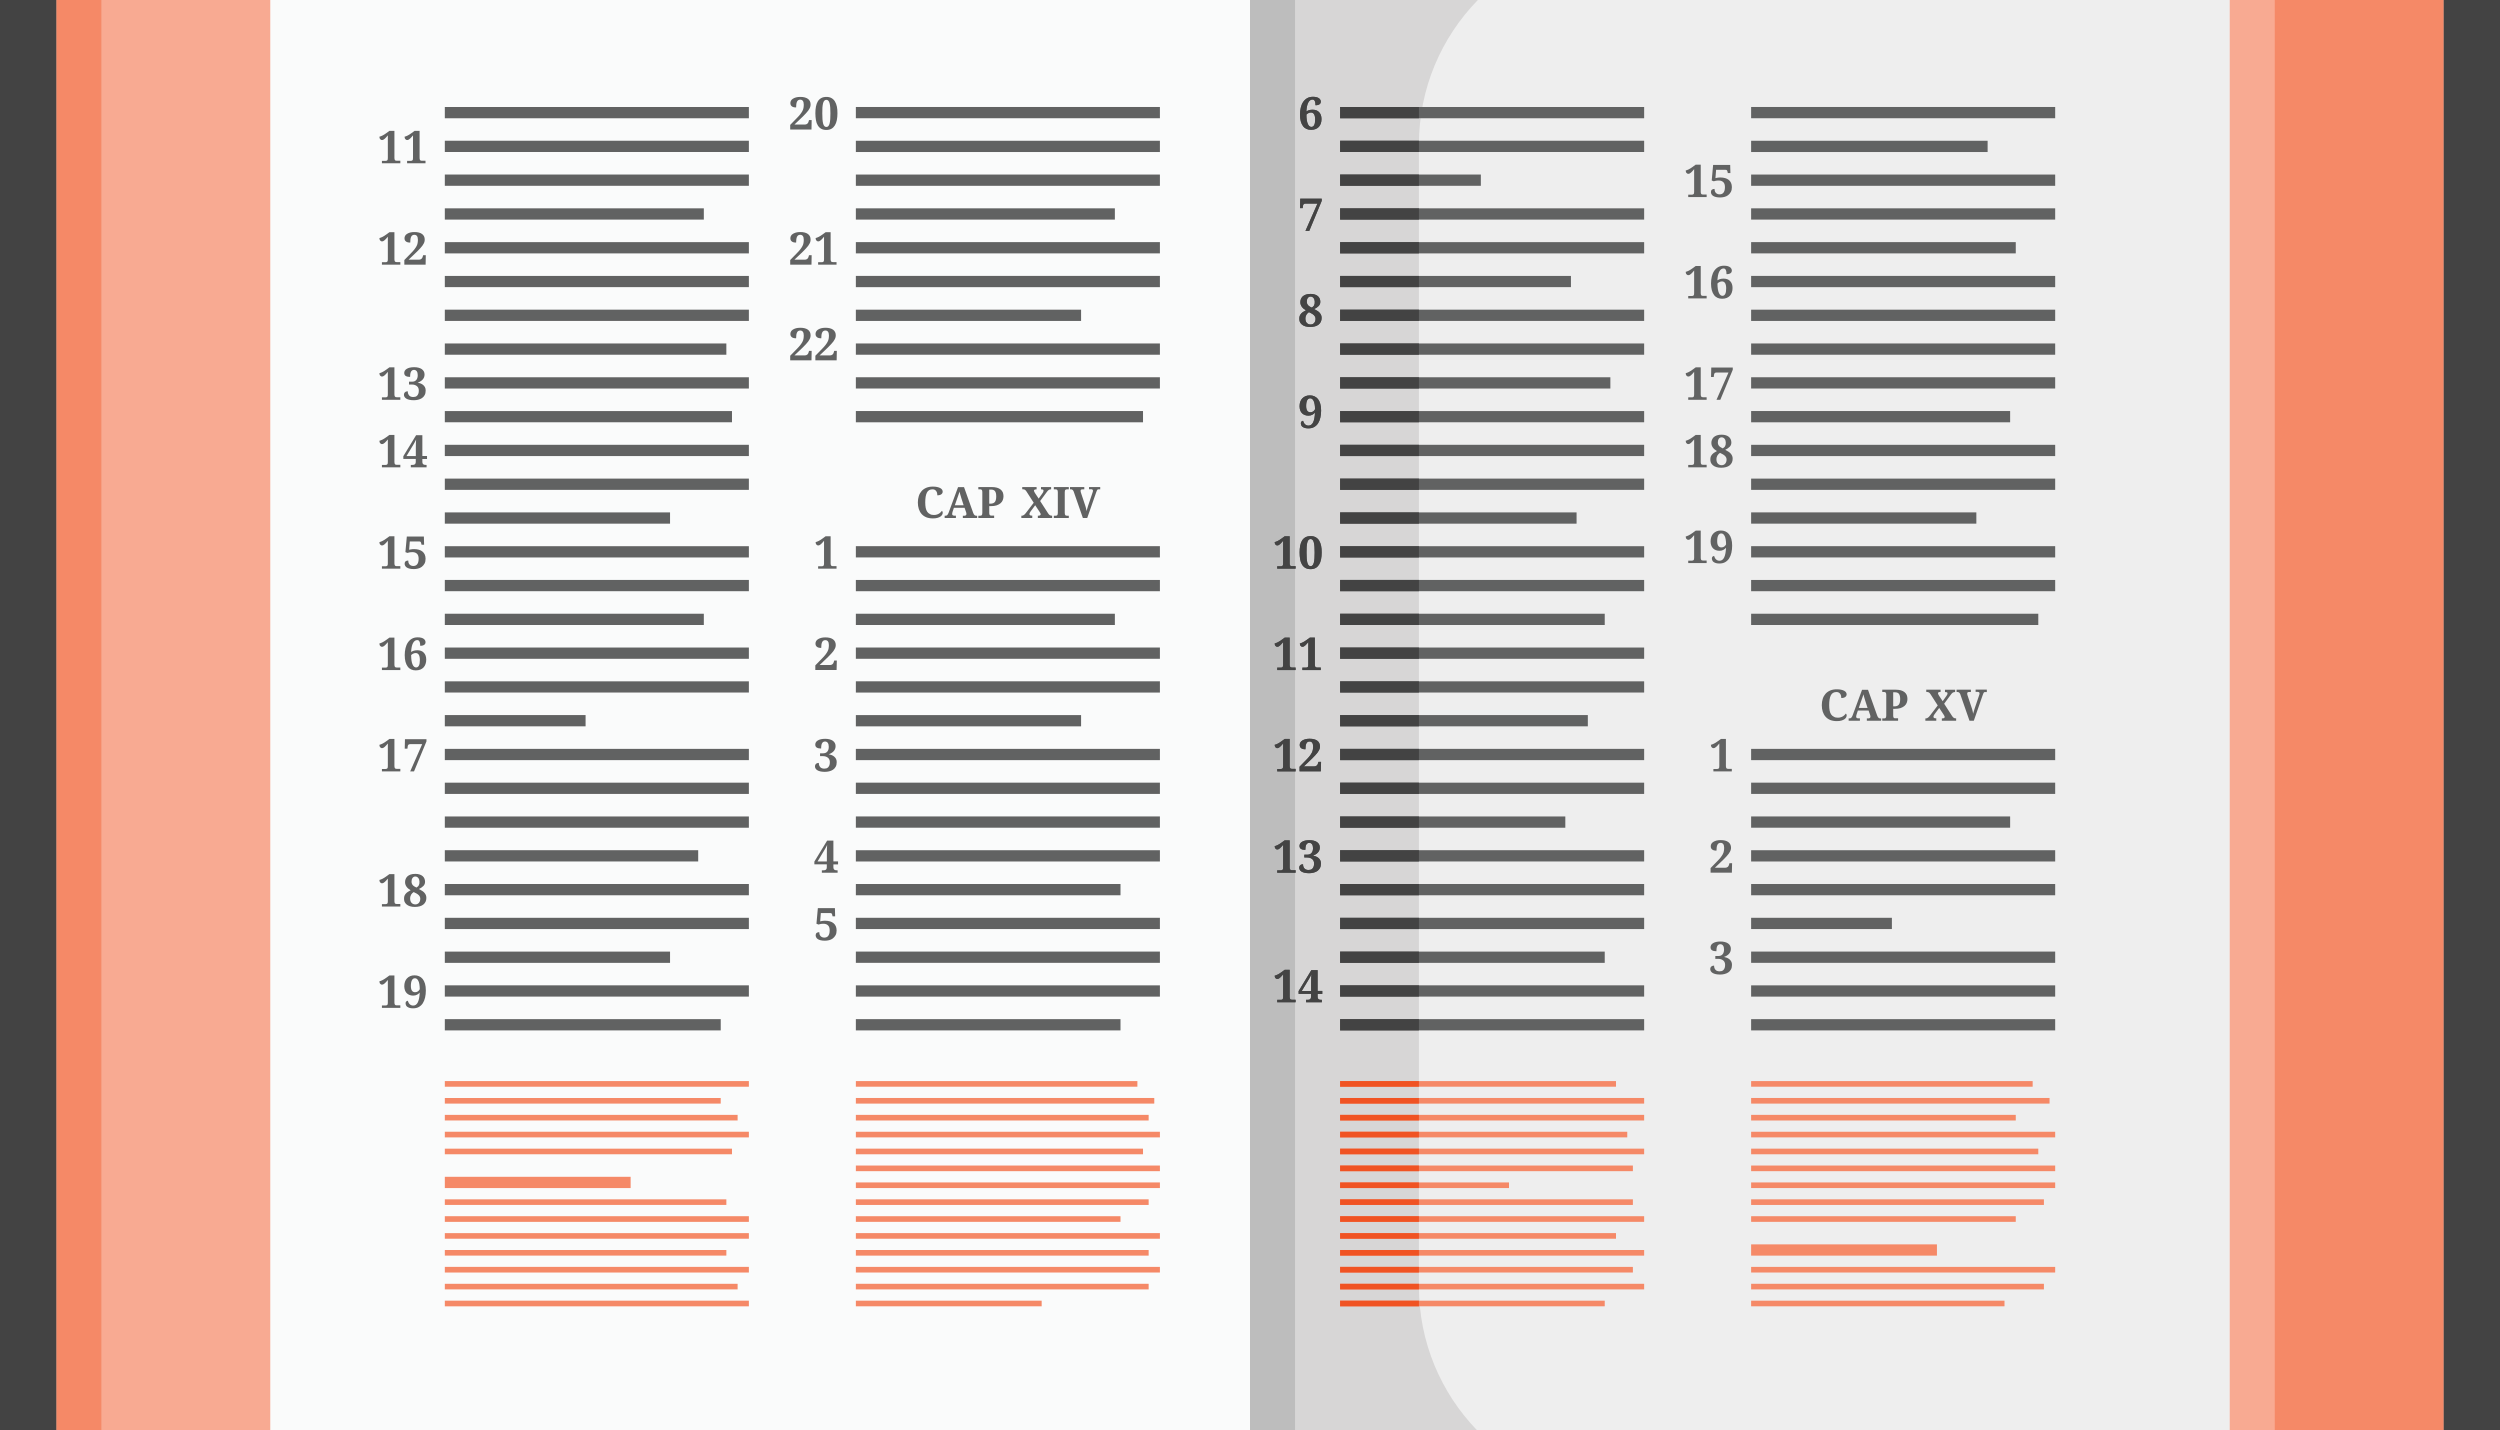 <svg xmlns="http://www.w3.org/2000/svg" width="444" height="254" xmlns:xlink="http://www.w3.org/1999/xlink"><rect width="100%" height="100%" fill="#333333" stroke="none"/><path fill="#FAFBFB" d="M0 0h222v254H0z"/><path fill="#F8AA92" d="M10 0h38v254H10z"/><path fill="#F58967" d="M10 0h8v254h-8z"/><path fill="#EEE" d="M222 0h222v254H222z"/><path fill="#F8AA92" d="M396 0h38v254h-38z"/><path fill="#F58967" d="M404 0h30v254h-30z"/><path fill="#434343" d="M0 0h10v254H0zM434 0h10v254h-10z"/><path fill="#D7D6D6" d="M252 228.48V25.69c0-10 4-19.06 10.47-25.69H222v254h40.31c-6.38-6.61-10.31-15.61-10.31-25.52z"/><path fill="#BDBDBD" d="M222 0h8v254h-8z"/><path fill="#616262" d="M79 19h54v2H79zM79 25h54v2H79zM79 31h54v2H79zM79 37h46v2H79zM79 43h54v2H79zM79 49h54v2H79zM79 55h54v2H79zM79 61h50v2H79zM79 67h54v2H79zM79 73h51v2H79zM79 79h54v2H79zM79 85h54v2H79zM79 91h40v2H79zM79 97h54v2H79zM79 103h54v2H79zM79 109h46v2H79zM79 115h54v2H79zM79 121h54v2H79zM79 127h25v2H79zM79 133h54v2H79zM79 139h54v2H79zM79 145h54v2H79zM79 151h45v2H79zM79 157h54v2H79zM79 163h54v2H79zM79 169h40v2H79zM79 175h54v2H79z"/><g fill="#F58967"><path d="M79 192h54v1H79zM79 195h49v1H79zM79 198h52v1H79zM79 201h54v1H79zM79 204h51v1H79zM79 209h33v2H79zM79 213h50v1H79zM79 216h54v1H79zM79 219h54v1H79zM79 222h50v1H79zM79 225h54v1H79zM79 228h52v1H79zM79 231h54v1H79z"/></g><g fill="#F58967"><path d="M152 192h50v1h-50zM152 195h53v1h-53zM152 198h52v1h-52zM152 201h54v1h-54zM152 204h51v1h-51zM152 207h54v1h-54zM152 210h54v1h-54zM152 213h52v1h-52zM152 216h47v1h-47zM152 219h54v1h-54zM152 222h52v1h-52zM152 225h54v1h-54zM152 228h52v1h-52zM152 231h33v1h-33z"/></g><g fill="#F58967"><path d="M238 192h49v1h-49zM238 195h54v1h-54zM238 198h54v1h-54zM238 201h51v1h-51zM238 204h54v1h-54zM238 207h52v1h-52zM238 210h30v1h-30zM238 213h52v1h-52zM238 216h54v1h-54zM238 219h49v1h-49zM238 222h54v1h-54zM238 225h52v1h-52zM238 228h54v1h-54zM238 231h47v1h-47z"/></g><g fill="#F58967"><path d="M311 192h50v1h-50zM311 195h53v1h-53zM311 198h47v1h-47zM311 201h54v1h-54zM311 204h51v1h-51zM311 207h54v1h-54zM311 210h54v1h-54zM311 213h52v1h-52zM311 216h47v1h-47zM311 225h54v1h-54zM311 221h33v2h-33zM311 228h52v1h-52zM311 231h45v1h-45z"/></g><path fill="#616262" d="M79 181h49v2H79z"/><g fill="#616262"><path d="M67.83 29v-.43h.66c.07 0 .13-.01.18-.03s.09-.04.12-.08.06-.09.07-.16.02-.15.02-.25v-4.01c-.1.12-.2.24-.29.34s-.18.19-.26.26-.17.13-.24.17-.16.06-.24.06c-.07 0-.13-.01-.18-.04s-.1-.07-.15-.12-.08-.11-.1-.19-.04-.15-.04-.24c.08-.02.17-.05.25-.08s.18-.07.28-.12.21-.11.32-.18.24-.15.37-.25l.56-.41h.89v4.8c0 .08.01.16.02.22s.03.12.06.16.07.08.12.1.12.03.21.03h.64V29h-3.27zM72.3 29v-.43h.66c.07 0 .13-.01.18-.03s.09-.04.12-.08.06-.09.07-.16.02-.15.02-.25v-4.01c-.1.12-.2.24-.29.34s-.18.19-.26.26-.17.13-.24.17-.16.06-.24.06c-.07 0-.13-.01-.18-.04s-.1-.07-.15-.12-.08-.11-.1-.19-.04-.15-.04-.24c.08-.02.17-.05.25-.08s.18-.07.28-.12.21-.11.32-.18.24-.15.37-.25l.56-.41h.89v4.8c0 .08.01.16.02.22s.03.12.06.16.07.08.12.1.12.03.21.03h.64V29H72.3z"/></g><g fill="#616262"><path d="M67.83 47v-.43h.66c.07 0 .13-.01.18-.03s.09-.04.12-.08.06-.09.07-.16.02-.15.02-.25v-4.01c-.1.12-.2.24-.29.34s-.18.19-.26.26-.17.13-.24.17-.16.06-.24.06c-.07 0-.13-.01-.18-.04s-.1-.07-.15-.12-.08-.11-.1-.19-.04-.15-.04-.24c.08-.02.17-.05.25-.08s.18-.07.28-.12.21-.11.32-.18.24-.15.37-.25l.56-.41h.89v4.8c0 .08.01.16.02.22s.03.12.06.16.07.08.12.1.12.03.21.03h.64V47h-3.27zM75.43 42.54c0 .12-.01.25-.04.36s-.07.24-.14.36-.15.26-.25.4-.23.29-.39.46-.33.35-.54.56-.44.43-.71.68l-.8.76h1.86c.16 0 .3-.05.42-.14s.2-.23.24-.41l.07-.25h.47L75.59 47h-3.78v-.82l1.18-1.21c.25-.25.45-.48.61-.68s.28-.4.38-.58.16-.37.19-.55.05-.37.05-.58c0-.3-.06-.53-.17-.67s-.26-.21-.46-.21c-.27 0-.46.12-.57.35s-.16.58-.16 1.03c-.15 0-.29-.01-.42-.04s-.23-.07-.32-.14-.16-.14-.21-.24-.07-.22-.07-.37.04-.28.11-.41.18-.25.33-.34.33-.18.55-.24.48-.09.77-.09c.3 0 .56.03.79.09s.42.15.57.26.27.25.35.42.12.35.12.56z"/></g><g fill="#616262"><path d="M67.83 71v-.43h.66c.07 0 .13-.01.18-.03s.09-.04.12-.08.06-.09.07-.16.02-.15.02-.25v-4.01c-.1.12-.2.24-.29.34s-.18.19-.26.26-.17.13-.24.17-.16.06-.24.06c-.07 0-.13-.01-.18-.04s-.1-.07-.15-.12-.08-.11-.1-.19-.04-.15-.04-.24c.08-.02.17-.05.25-.08s.18-.07.28-.12.21-.11.32-.18.24-.15.37-.25l.56-.41h.89v4.8c0 .08.01.16.02.22s.03.12.06.16.07.08.12.1.12.03.21.03h.64V71h-3.27zM73.47 71.08c-.3 0-.56-.03-.78-.08s-.4-.12-.54-.21-.24-.19-.31-.31-.1-.24-.1-.36c0-.1.02-.19.05-.27s.09-.14.15-.2.13-.09.22-.12.17-.04.26-.04c0 .17.02.32.07.45s.12.23.2.32.19.15.31.19.25.06.4.06c.13 0 .25-.02.37-.05s.22-.1.31-.19.16-.21.22-.36.08-.34.08-.57c0-.15-.03-.29-.08-.42s-.13-.24-.24-.33-.24-.17-.39-.22-.33-.08-.53-.08h-.5v-.5h.53c.17 0 .32-.03.45-.08s.23-.14.32-.24.15-.23.19-.37.06-.3.06-.48c0-.29-.06-.52-.17-.68s-.28-.25-.5-.25c-.14 0-.26.04-.35.11s-.16.16-.21.28-.08.25-.1.4-.03.3-.03.46c-.33 0-.59-.06-.77-.17s-.27-.3-.27-.54c0-.14.04-.27.11-.4s.19-.23.33-.32.33-.17.55-.22.48-.08.77-.08c.28 0 .54.03.77.09s.42.14.58.25.28.25.37.41.13.35.13.55c0 .18-.03.34-.09.5s-.15.29-.26.41-.24.22-.39.31-.31.17-.48.22c.16.03.33.08.49.14s.32.15.46.26.25.25.34.41.13.36.13.59c0 .33-.06.6-.18.82s-.28.4-.48.53-.43.23-.69.29-.5.09-.78.09z"/></g><g fill="#616262"><path d="M67.83 83v-.43h.66c.07 0 .13-.01.18-.03s.09-.04.12-.08.06-.09.07-.16.02-.15.02-.25v-4.01c-.1.12-.2.24-.29.34s-.18.19-.26.26-.17.13-.24.17-.16.06-.24.06c-.07 0-.13-.01-.18-.04s-.1-.07-.15-.12-.08-.11-.1-.19-.04-.15-.04-.24c.08-.02.17-.05.25-.08s.18-.07.28-.12.21-.11.32-.18.24-.15.37-.25l.56-.41h.89v4.8c0 .08.01.16.02.22s.03.12.06.16.07.08.12.1.12.03.21.03h.64V83h-3.27zM75.01 81.51V82c0 .12.02.23.05.3s.08.13.14.17.13.07.21.08.17.02.25.02h.1V83h-2.8v-.43h.22c.09 0 .18-.01.26-.02s.15-.04.21-.08.11-.1.14-.17.05-.18.05-.3v-.49h-2.21v-.49l2.27-3.73h1.11v3.7h.83v.53h-.83zm-1.16-1.92c0-.23 0-.49.01-.76s.02-.53.04-.78c-.03.06-.07.15-.12.26s-.12.22-.18.34-.13.23-.19.33l-.14.23L72.19 81h1.66v-1.41z"/></g><g fill="#616262"><path d="M67.83 101v-.43h.66c.07 0 .13-.01.18-.03s.09-.04.12-.08.06-.09.07-.16.02-.15.02-.25v-4.01c-.1.12-.2.24-.29.34s-.18.19-.26.26-.17.13-.24.17-.16.06-.24.06c-.07 0-.13-.01-.18-.04s-.1-.07-.15-.12-.08-.11-.1-.19-.04-.15-.04-.24c.08-.02.17-.05.25-.08s.18-.07.28-.12.21-.11.32-.18.24-.15.37-.25l.56-.41h.89v4.8c0 .08.01.16.02.22s.03.12.06.16.07.08.12.1.12.03.21.03h.64v.45h-3.27zM73.37 100.52c.13 0 .26-.02.38-.06s.22-.11.31-.21.16-.23.21-.39.08-.37.08-.62c0-.4-.09-.7-.29-.89s-.46-.29-.8-.29c-.1 0-.19 0-.28.01s-.16.02-.23.03-.14.03-.2.05-.12.03-.18.05l-.37-.14.25-2.77h3.03l.04 1.45h-.46l-.06-.27c-.01-.05-.03-.09-.04-.13s-.04-.07-.06-.1-.06-.05-.1-.06-.09-.02-.16-.02h-1.66s0 .03-.01.07-.01.1-.01.17-.01.15-.02.24-.02.18-.02.27l-.06.73c.04-.02.1-.03.16-.04s.14-.03.22-.04l.25-.03s.17-.01.25-.01c.31 0 .59.04.84.11s.47.18.64.32.32.32.41.53.15.46.15.75c0 .35-.06.64-.19.87s-.29.42-.49.57-.42.25-.67.31-.49.09-.73.09c-.3 0-.55-.03-.76-.08s-.38-.12-.51-.21-.22-.19-.28-.31-.09-.24-.09-.36c0-.19.06-.33.17-.42s.27-.14.47-.14c0 .11.01.23.04.34s.08.22.15.31.16.17.27.22.24.1.41.1z"/></g><g fill="#616262"><path d="M67.83 119v-.43h.66c.07 0 .13-.01.18-.03s.09-.04.12-.08.06-.09.07-.16.02-.15.02-.25v-4.01c-.1.12-.2.24-.29.34s-.18.19-.26.26-.17.13-.24.17-.16.06-.24.06c-.07 0-.13-.01-.18-.04s-.1-.07-.15-.12-.08-.11-.1-.19-.04-.15-.04-.24c.08-.02.17-.05.25-.08s.18-.07.28-.12.21-.11.32-.18.24-.15.37-.25l.56-.41h.89v4.8c0 .08.01.16.02.22s.03.12.06.16.07.08.12.1.12.03.21.03h.64v.45h-3.27zM74.09 113.68c-.16 0-.3.05-.42.14s-.24.23-.33.41-.17.4-.22.66-.09.56-.11.9c.05-.04.12-.07.19-.11s.15-.07.24-.1.19-.05.3-.07.24-.03.37-.03c.24 0 .46.04.66.11s.36.18.5.33.25.32.32.52.11.44.11.7c0 .29-.04.55-.12.78s-.19.44-.35.61-.35.3-.58.39-.5.14-.8.14c-.3 0-.57-.05-.81-.16s-.45-.27-.62-.5-.31-.51-.4-.85-.14-.75-.14-1.21c0-.44.05-.85.14-1.23s.23-.72.42-1 .43-.51.71-.67.62-.25 1.01-.25c.26 0 .48.02.66.07s.33.12.44.2.19.18.24.28.08.22.08.33c0 .08-.02.16-.05.23s-.09.14-.16.2-.17.1-.29.14-.27.05-.45.05c0-.12-.01-.24-.02-.36s-.04-.23-.08-.33-.09-.18-.16-.24-.17-.08-.28-.08zm-.27 2.3c-.07 0-.15.01-.23.03s-.16.05-.23.09-.14.08-.2.12-.11.09-.14.14c0 .38.03.71.07.99s.11.5.19.68.17.31.28.39.22.12.34.12c.21 0 .37-.1.49-.31s.18-.54.18-1.01c0-.43-.07-.75-.2-.95s-.32-.29-.55-.29z"/></g><g fill="#616262"><path d="M67.83 137v-.43h.66c.07 0 .13-.01.18-.03s.09-.04.12-.08.06-.09.07-.16.02-.15.02-.25v-4.01c-.1.12-.2.24-.29.34s-.18.19-.26.26-.17.13-.24.17-.16.06-.24.06c-.07 0-.13-.01-.18-.04s-.1-.07-.15-.12-.08-.11-.1-.19-.04-.15-.04-.24c.08-.02.17-.05.25-.08s.18-.07.28-.12.21-.11.32-.18.24-.15.37-.25l.56-.41h.89v4.8c0 .08.01.16.02.22s.03.12.06.16.07.08.12.1.12.03.21.03h.64v.45h-3.27zM72.85 137l2.13-4.84h-2.11c-.15 0-.26.03-.33.1s-.12.17-.13.3l-.05.4h-.48l.04-1.68h3.82v.39L73.53 137h-.68z"/></g><g fill="#616262"><path d="M67.83 161v-.43h.66c.07 0 .13-.01.18-.03s.09-.04.12-.08.06-.09.07-.16.02-.15.02-.25v-4.01c-.1.12-.2.24-.29.34s-.18.19-.26.26-.17.13-.24.17-.16.06-.24.06c-.07 0-.13-.01-.18-.04s-.1-.07-.15-.12-.08-.11-.1-.19-.04-.15-.04-.24c.08-.02.17-.05.25-.08s.18-.07.28-.12.21-.11.32-.18.24-.15.37-.25l.56-.41h.89v4.8c0 .08.01.16.02.22s.03.12.06.16.07.08.12.1.12.03.21.03h.64v.45h-3.27zM71.76 159.54c0-.17.03-.33.08-.46s.14-.26.24-.38.23-.22.37-.31.3-.19.48-.28c-.32-.18-.56-.39-.73-.63s-.26-.51-.26-.82c0-.18.03-.37.1-.54s.17-.33.31-.47.34-.24.57-.33.53-.12.87-.12c.28 0 .53.04.74.11s.39.17.53.29.25.27.32.44.11.36.11.56c0 .16-.03.3-.08.42s-.12.23-.22.33-.21.19-.34.28-.28.17-.45.26c.24.12.44.24.61.35s.31.24.41.37.18.26.23.41.07.29.07.46c0 .25-.05.48-.14.67s-.23.36-.4.5-.39.24-.64.31-.54.11-.86.11c-.33 0-.62-.04-.87-.12s-.45-.19-.61-.33-.28-.3-.36-.49-.08-.38-.08-.59zm1.99 1.08c.14 0 .26-.02.37-.07s.21-.12.28-.21.14-.19.18-.32.06-.26.06-.4c0-.13-.02-.25-.07-.35s-.11-.2-.21-.3-.22-.18-.36-.27-.32-.18-.53-.27c-.09.06-.17.12-.25.2s-.15.16-.2.25-.1.2-.13.31-.05.24-.05.38c0 .16.02.3.06.43s.1.24.18.33.17.16.29.21.24.08.38.08zm.75-4.03c0-.11-.02-.23-.05-.34s-.08-.21-.14-.29-.14-.16-.23-.21-.2-.08-.32-.08c-.11 0-.21.02-.29.07s-.16.11-.21.19-.1.17-.13.28-.04.23-.04.36c0 .14.02.26.06.36s.09.2.17.28.16.16.27.22.23.13.37.2c.1-.06.18-.12.25-.18s.13-.14.17-.22.08-.18.1-.28.02-.22.02-.36z"/></g><g fill="#616262"><path d="M67.83 179v-.43h.66c.07 0 .13-.01.18-.03s.09-.04.12-.08.06-.09.07-.16.02-.15.02-.25v-4.01c-.1.12-.2.24-.29.34s-.18.19-.26.26-.17.13-.24.17-.16.06-.24.06c-.07 0-.13-.01-.18-.04s-.1-.07-.15-.12-.08-.11-.1-.19-.04-.15-.04-.24c.08-.02.17-.05.25-.08s.18-.07.28-.12.21-.11.32-.18.24-.15.37-.25l.56-.41h.89v4.8c0 .08.01.16.02.22s.03.12.06.16.07.08.12.1.12.03.21.03h.64v.45h-3.27zM73.34 179.08c-.24 0-.45-.03-.61-.08s-.3-.12-.41-.2-.18-.18-.22-.29-.07-.22-.07-.33c0-.12.03-.22.09-.29s.16-.13.3-.16c.04.12.09.23.14.34s.12.19.2.27.17.14.27.18.22.07.35.07c.36 0 .64-.19.83-.58s.3-.97.33-1.73c-.06.08-.13.15-.21.21s-.16.12-.26.17-.2.09-.32.12-.24.04-.38.04c-.23 0-.44-.04-.63-.11s-.36-.18-.5-.32-.25-.31-.32-.52-.12-.44-.12-.71c0-.29.04-.55.12-.79s.2-.44.36-.61.35-.3.58-.4.48-.14.77-.14c.29 0 .56.05.8.16s.46.27.63.48.32.5.42.84.15.74.15 1.21c0 .44-.04.85-.13 1.24s-.22.72-.4 1.01-.42.51-.71.68-.64.24-1.05.24zm.38-2.86c.19 0 .36-.05.5-.15s.25-.23.33-.39c0-.34-.03-.63-.07-.88s-.1-.45-.18-.6-.16-.27-.27-.35-.22-.11-.34-.11c-.23 0-.41.11-.53.34s-.19.56-.19 1.02c0 .37.06.65.19.84s.31.28.56.28z"/></g><path fill="#616262" d="M152 19h54v2h-54zM152 25h54v2h-54zM152 31h54v2h-54zM152 37h46v2h-46zM152 43h54v2h-54zM152 49h54v2h-54zM152 55h40v2h-40zM152 61h54v2h-54zM152 67h54v2h-54zM152 73h51v2h-51zM152 97h54v2h-54zM152 103h54v2h-54zM152 109h46v2h-46zM152 115h54v2h-54zM152 121h54v2h-54zM152 127h40v2h-40zM152 133h54v2h-54zM152 139h54v2h-54zM152 145h54v2h-54zM152 151h54v2h-54zM152 157h47v2h-47zM152 163h54v2h-54zM152 169h54v2h-54zM152 175h54v2h-54zM152 181h47v2h-47z"/><g fill="#616262"><path d="M143.96 18.54c0 .12-.01.25-.04.36s-.07.24-.14.36-.15.26-.25.4-.23.29-.39.46-.33.35-.54.56-.44.43-.71.68l-.8.76h1.86c.16 0 .3-.05.42-.14s.2-.23.24-.41l.07-.25h.47l-.03 1.68h-3.78v-.82l1.18-1.21c.25-.25.45-.48.61-.68s.28-.4.38-.58.16-.37.19-.55.05-.37.05-.58c0-.3-.06-.53-.17-.67s-.26-.21-.46-.21c-.27 0-.46.12-.57.35s-.16.58-.16 1.03c-.15 0-.29-.01-.42-.04s-.23-.07-.32-.14-.16-.14-.21-.24-.07-.22-.07-.37.04-.28.11-.41.18-.25.33-.34.33-.18.55-.24.48-.09.77-.09c.3 0 .56.03.79.09s.42.15.57.26.27.25.35.42.12.35.12.56zM148.73 20.14c0 .44-.04.84-.11 1.2s-.19.67-.35.93-.36.46-.61.6-.55.21-.89.21c-.36 0-.67-.07-.92-.21s-.45-.34-.61-.6-.27-.57-.33-.93-.1-.77-.1-1.21.03-.84.1-1.2.18-.67.33-.92.36-.45.61-.59.56-.21.93-.21c.35 0 .64.07.89.21s.45.33.61.59.27.56.35.92.1.76.1 1.21zm-2.69 0c0 .38.01.72.03 1.02s.06.55.11.76.13.37.22.47.21.16.36.16.27-.05.36-.16.17-.27.22-.47.09-.46.11-.76.03-.64.03-1.02-.01-.72-.03-1.02-.06-.55-.11-.76-.12-.36-.22-.47-.21-.16-.36-.16-.27.05-.37.16-.17.26-.22.47-.09.46-.11.76-.02.63-.02 1.02z"/></g><g fill="#616262"><path d="M143.96 42.54c0 .12-.01.25-.04.36s-.07.24-.14.36-.15.26-.25.4-.23.29-.39.46-.33.35-.54.56-.44.43-.71.68l-.8.76h1.86c.16 0 .3-.05.42-.14s.2-.23.24-.41l.07-.25h.47l-.03 1.68h-3.78v-.82l1.18-1.21c.25-.25.45-.48.61-.68s.28-.4.38-.58.16-.37.19-.55.05-.37.05-.58c0-.3-.06-.53-.17-.67s-.26-.21-.46-.21c-.27 0-.46.12-.57.35s-.16.58-.16 1.03c-.15 0-.29-.01-.42-.04s-.23-.07-.32-.14-.16-.14-.21-.24-.07-.22-.07-.37.04-.28.11-.41.18-.25.33-.34.33-.18.55-.24.48-.09.77-.09c.3 0 .56.03.79.09s.42.15.57.26.27.25.35.42.12.35.12.56zM145.3 47v-.43h.66c.07 0 .13-.01.18-.03s.09-.04.12-.08.06-.09.07-.16.02-.15.02-.25v-4.01c-.1.12-.2.24-.29.34s-.18.19-.26.26-.17.13-.24.17-.16.06-.24.06c-.07 0-.13-.01-.18-.04s-.1-.07-.15-.12-.08-.11-.1-.19-.04-.15-.04-.24c.08-.02.17-.05.25-.08s.18-.07.28-.12.21-.11.32-.18.24-.15.37-.25l.56-.41h.89v4.8c0 .08.01.16.02.22s.03.12.06.16.07.08.12.1.12.03.21.03h.64V47h-3.27z"/></g><g fill="#616262"><path d="M143.96 59.54c0 .12-.01.25-.04.36s-.07.24-.14.36-.15.26-.25.4-.23.29-.39.46-.33.35-.54.56-.44.43-.71.68l-.8.76h1.86c.16 0 .3-.05.42-.14s.2-.23.24-.41l.07-.25h.47l-.03 1.68h-3.78v-.82l1.18-1.21c.25-.25.45-.48.61-.68s.28-.4.38-.58.16-.37.19-.55.05-.37.05-.58c0-.3-.06-.53-.17-.67s-.26-.21-.46-.21c-.27 0-.46.12-.57.35s-.16.58-.16 1.03c-.15 0-.29-.01-.42-.04s-.23-.07-.32-.14-.16-.14-.21-.24-.07-.22-.07-.37.04-.28.11-.41.18-.25.33-.34.33-.18.55-.24.48-.09.77-.09c.3 0 .56.03.79.09s.42.15.57.26.27.25.35.42.12.35.12.56zM148.43 59.54c0 .12-.01.25-.04.36s-.07.24-.14.36-.15.26-.25.4-.23.29-.39.46-.33.35-.54.56-.44.43-.71.68l-.8.76h1.86c.16 0 .3-.05.42-.14s.2-.23.24-.41l.07-.25h.47l-.03 1.68h-3.78v-.82l1.18-1.21c.25-.25.45-.48.61-.68s.28-.4.38-.58.16-.37.19-.55.05-.37.05-.58c0-.3-.06-.53-.17-.67s-.26-.21-.46-.21c-.27 0-.46.12-.57.35s-.16.58-.16 1.03c-.15 0-.29-.01-.42-.04s-.23-.07-.32-.14-.16-.14-.21-.24-.07-.22-.07-.37.04-.28.11-.41.18-.25.33-.34.33-.18.55-.24.48-.09.77-.09c.3 0 .56.03.79.09s.42.15.57.26.27.25.35.42.12.35.12.56z"/></g><path fill="#616262" d="M145.3 101v-.43h.66c.07 0 .13-.01.18-.03s.09-.04.12-.08.06-.09.07-.16.02-.15.02-.25v-4.01c-.1.12-.2.24-.29.34s-.18.19-.26.26-.17.13-.24.17-.16.06-.24.06c-.07 0-.13-.01-.18-.04s-.1-.07-.15-.12-.08-.11-.1-.19-.04-.15-.04-.24c.08-.02.17-.05.25-.08s.18-.07.28-.12.21-.11.32-.18.24-.15.37-.25l.56-.41h.89v4.8c0 .08.01.16.02.22s.03.12.06.16.07.08.12.1.12.03.21.03h.64v.45h-3.27z"/><g fill="#616262"><path d="M165.87 91.46c.19 0 .35-.02.5-.07.15-.04.28-.1.39-.17s.22-.15.3-.24c.09-.09.16-.17.23-.26.04.03.07.08.1.14.02.06.04.13.04.19 0 .11-.03.22-.09.34s-.15.23-.29.33c-.13.1-.31.18-.54.25-.22.07-.5.1-.83.1-.45 0-.84-.07-1.17-.2-.33-.14-.61-.33-.83-.58-.22-.25-.39-.55-.5-.89s-.17-.73-.17-1.16c0-.42.06-.8.17-1.14.11-.35.28-.64.5-.89s.5-.44.83-.58.72-.21 1.15-.21c.3 0 .55.02.77.07.22.05.4.11.55.19.15.08.25.17.33.28.07.11.11.23.11.35 0 .09-.02.18-.06.26-.04.08-.1.15-.18.21-.08.06-.18.11-.3.14s-.26.05-.41.05c0-.13-.01-.25-.04-.38s-.07-.24-.14-.34-.15-.19-.26-.25c-.11-.06-.24-.1-.4-.1-.24 0-.45.05-.62.15-.17.1-.3.25-.4.45-.1.2-.17.44-.22.73-.04.29-.07.62-.07.99s.03.7.08.97c.06.28.14.51.27.69.12.18.28.32.48.41.19.13.43.17.72.17zM169.41 90.19l-.22.66c-.02.06-.04.14-.06.22-.02.08-.03.16-.03.22 0 .05.01.09.03.13.02.04.05.07.08.09.03.02.07.04.11.05s.08.02.13.02h.32V92h-2v-.41h.09c.07 0 .13-.01.19-.02s.11-.04.16-.08.1-.1.14-.17c.04-.07.09-.17.13-.28l1.67-4.53h1.06l1.61 4.53c.04.11.08.2.12.27.04.07.09.13.13.17s.1.07.16.09c.06.02.11.03.17.03h.14v.4H171v-.41h.3c.04 0 .08 0 .12-.02s.08-.03.11-.05c.03-.02.06-.05.08-.09.02-.04.03-.08.03-.14 0-.06-.01-.12-.02-.18-.02-.06-.03-.11-.04-.15l-.27-.77h-1.9zm1.32-1.73c-.03-.09-.06-.18-.08-.28l-.09-.29c-.03-.1-.06-.2-.08-.3s-.05-.19-.07-.28c-.02.08-.05.16-.08.26s-.06.19-.1.29c-.03.1-.07.2-.1.29-.03.1-.07.19-.1.28l-.45 1.3h1.56l-.41-1.27zM178.22 88.13c0 .23-.04.45-.12.67s-.21.4-.39.56c-.18.16-.42.29-.7.39-.29.1-.64.14-1.06.14h-.26v1.23c0 .1.01.18.03.24s.05.11.09.14c.04.03.08.05.13.06s.1.01.15.01h.47V92h-2.81v-.41h.32c.06 0 .11 0 .16-.02s.09-.03.12-.07.06-.08.08-.15.03-.15.03-.26v-3.71c0-.1-.01-.18-.03-.25s-.05-.11-.08-.14c-.04-.03-.08-.05-.13-.07-.05-.01-.1-.02-.15-.02h-.32v-.4h2.37c.36 0 .67.04.93.11.26.08.48.18.66.33.17.14.3.31.39.51.07.21.12.43.12.68zm-2.54 1.32h.19c.19 0 .35-.02.49-.07.13-.05.24-.12.33-.23.08-.1.14-.24.18-.4.04-.16.06-.36.06-.59 0-.21-.02-.38-.05-.54-.03-.15-.09-.28-.16-.38-.07-.1-.17-.17-.29-.22s-.27-.07-.44-.07h-.3v2.5zM185.33 87.13c0-.04-.01-.08-.03-.11-.02-.03-.05-.05-.09-.07-.04-.02-.08-.03-.14-.03-.05-.01-.11-.01-.17-.01h-.02v-.41h1.8v.41h-.07c-.08 0-.14.01-.2.03-.06.02-.12.05-.18.09-.06.04-.12.1-.18.17s-.13.16-.2.26l-1.12 1.52 1.42 2.2c.1.16.2.26.31.32.11.06.21.08.3.08h.1V92h-2.54v-.41h.04c.31 0 .46-.08.46-.25 0-.03 0-.06-.01-.09s-.02-.06-.04-.1c-.02-.04-.04-.08-.08-.14-.03-.05-.08-.12-.13-.21l-.71-1.07-.83 1.12c-.05.07-.09.14-.13.22-.04.08-.06.17-.06.25 0 .08.04.15.11.19s.19.07.36.07h.03V92h-1.94v-.41h.05c.09 0 .17-.01.24-.04s.14-.06.2-.11.12-.1.18-.17.12-.14.18-.22l1.35-1.76-1.27-1.98c-.04-.07-.08-.13-.13-.18s-.09-.09-.14-.13c-.05-.03-.11-.06-.17-.08-.06-.02-.14-.03-.23-.03h-.1v-.39h2.55v.41h-.02c-.09 0-.16.01-.22.02s-.11.03-.14.05c-.04.02-.06.05-.07.07-.01.03-.02.06-.02.09 0 .05.02.12.06.2.04.08.09.16.14.25l.64.96.67-.94c.04-.07.09-.15.14-.23.03-.1.05-.18.05-.25zM187.16 92v-.41h.32c.06 0 .11 0 .16-.02s.09-.03.12-.07.06-.08.08-.15.03-.15.03-.26v-3.68c0-.11-.01-.2-.03-.26-.02-.07-.05-.12-.08-.15-.04-.04-.08-.06-.12-.07-.05-.01-.1-.02-.16-.02h-.32v-.41h2.66v.41h-.32c-.05 0-.11.01-.16.02s-.09.04-.13.07c-.04.03-.06.08-.08.15-.02.06-.03.15-.03.26v3.68c0 .11.01.2.03.26.02.07.05.12.08.15.03.04.08.06.13.07.05.01.1.02.16.02h.32V92h-2.66zM195.41 86.91h-.37c-.04 0-.07.01-.09.02-.03.02-.05.04-.08.08s-.06.1-.09.17-.07.17-.11.29L193.09 92h-.77l-1.64-4.72c-.03-.07-.06-.13-.1-.18-.04-.05-.08-.09-.12-.12s-.09-.05-.13-.06c-.04-.01-.09-.02-.12-.02h-.18v-.4h2.54v.41h-.35c-.04 0-.07 0-.11.01s-.07.02-.1.04-.05.05-.07.08c-.02.03-.03.07-.03.12 0 .05.01.11.02.17.01.06.03.12.04.16l.79 2.37c.02.06.04.12.06.2l.06.24c.02.08.04.17.05.25.02.08.03.16.04.23.01-.04.02-.1.04-.17s.04-.15.07-.24c.03-.09.05-.17.08-.26s.05-.17.07-.24l.79-2.34.03-.09.03-.1s.02-.07.02-.1c.01-.03.01-.06.01-.08 0-.09-.03-.15-.08-.2-.06-.04-.13-.07-.22-.07h-.4v-.39h1.99v.41z"/></g><path fill="#616262" d="M146.47 137.08c-.3 0-.56-.03-.78-.08s-.4-.12-.54-.21-.24-.19-.31-.31-.1-.24-.1-.36c0-.1.02-.19.05-.27s.09-.14.15-.2.13-.09.22-.12.17-.04.26-.04c0 .17.02.32.07.45s.12.23.2.32.19.15.31.19.25.06.4.06c.13 0 .25-.02.37-.05s.22-.1.31-.19.16-.21.22-.36.08-.34.08-.57c0-.15-.03-.29-.08-.42s-.13-.24-.24-.33-.24-.17-.39-.22-.33-.08-.53-.08h-.5v-.5h.53c.17 0 .32-.03.45-.08s.23-.14.32-.24.15-.23.19-.37.06-.3.06-.48c0-.29-.06-.52-.17-.68s-.28-.25-.5-.25c-.14 0-.26.04-.35.11s-.16.16-.21.28-.08.25-.1.4-.03.3-.03.46c-.33 0-.59-.06-.77-.17s-.27-.3-.27-.54c0-.14.04-.27.11-.4s.19-.23.33-.32.33-.17.55-.22.48-.08.77-.08c.28 0 .54.03.77.09s.42.14.58.25.28.25.37.41.13.35.13.55c0 .18-.03.34-.09.5s-.15.29-.26.41-.24.22-.39.31-.31.17-.48.22c.16.03.33.08.49.14s.32.15.46.26.25.25.34.41.13.36.13.59c0 .33-.06.6-.18.82s-.28.4-.48.53-.43.23-.69.29-.5.09-.78.09zM148.43 114.53c0 .12-.01.25-.04.36s-.07.24-.14.36-.15.26-.25.4-.23.29-.39.46-.33.35-.54.56-.44.43-.71.68l-.8.76h1.86c.16 0 .3-.05.42-.14s.2-.23.24-.41l.07-.25h.47l-.04 1.68h-3.78v-.82l1.18-1.21c.25-.25.45-.48.61-.68s.28-.4.38-.58.16-.37.19-.55.05-.37.05-.58c0-.3-.06-.53-.17-.67s-.26-.21-.46-.21c-.27 0-.46.12-.57.35s-.16.58-.16 1.03c-.15 0-.29-.01-.42-.04s-.23-.07-.32-.14-.16-.14-.21-.24-.07-.22-.07-.37.04-.28.11-.41.18-.25.33-.34.33-.18.55-.24.48-.09.77-.09c.3 0 .56.03.79.09s.42.15.57.26.27.25.35.42.13.36.13.56zM148.01 153.51v.49c0 .12.02.23.05.3s.08.13.14.17.13.07.21.08.17.02.25.02h.1v.43h-2.8v-.43h.22c.09 0 .18-.01.26-.02s.15-.04.21-.08.11-.1.14-.17.05-.18.05-.3v-.49h-2.21v-.49l2.27-3.73h1.11v3.7h.83v.53h-.83zm-1.16-1.92c0-.23 0-.49.01-.76s.02-.53.04-.78c-.03.06-.07.15-.12.26s-.12.22-.18.34-.13.23-.19.33l-.14.23-1.08 1.79h1.66v-1.41zM146.37 166.52c.13 0 .26-.02.38-.06s.22-.11.31-.21.16-.23.21-.39.08-.37.08-.62c0-.4-.09-.7-.29-.89s-.46-.29-.8-.29c-.1 0-.19 0-.28.01s-.16.02-.23.03-.14.03-.2.05-.12.03-.18.05l-.37-.14.25-2.77h3.03l.04 1.45h-.46l-.06-.27c-.01-.05-.03-.09-.04-.13s-.04-.07-.06-.1-.06-.05-.1-.06-.09-.02-.16-.02h-1.66s0 .03-.01.07-.01.1-.01.17-.01.15-.02.24-.02.18-.02.27l-.06.73c.04-.02.1-.03.16-.04s.14-.03.22-.04l.25-.03s.17-.01.25-.01c.31 0 .59.04.84.11s.47.18.64.32.32.32.41.53.15.46.15.75c0 .35-.06.64-.19.87s-.29.42-.49.57-.42.25-.67.31-.49.09-.73.09c-.3 0-.55-.03-.76-.08s-.38-.12-.51-.21-.22-.19-.28-.31-.09-.24-.09-.36c0-.19.06-.33.17-.42s.27-.14.47-.14c0 .11.01.23.04.34s.08.22.15.31.16.17.27.22.24.1.41.1zM238 139h54v2h-54zM238 145h40v2h-40zM238 151h54v2h-54zM238 157h54v2h-54zM238 163h54v2h-54zM238 169h47v2h-47zM238 175h54v2h-54zM238 181h54v2h-54zM238 19h54v2h-54zM238 25h54v2h-54zM238 31h25v2h-25zM238 37h54v2h-54zM238 43h54v2h-54zM238 49h41v2h-41zM238 55h54v2h-54zM238 61h54v2h-54zM238 67h48v2h-48zM238 73h54v2h-54zM238 79h54v2h-54zM238 85h54v2h-54zM238 91h42v2h-42zM238 97h54v2h-54zM238 103h54v2h-54zM238 109h47v2h-47zM238 115h54v2h-54zM238 121h54v2h-54zM238 127h44v2h-44zM238 133h54v2h-54z"/><g fill="#616262"><path d="M226.83 155v-.43h.66c.07 0 .13-.01.18-.03s.09-.04.12-.08.06-.09.07-.16.02-.15.02-.25v-4.01c-.1.12-.2.24-.29.34s-.18.19-.26.26-.17.13-.24.17-.16.06-.24.06c-.07 0-.13-.01-.18-.04s-.1-.07-.15-.12-.08-.11-.1-.19-.04-.15-.04-.24c.08-.02.17-.05.25-.08s.18-.07.28-.12.21-.11.32-.18.24-.15.37-.25l.56-.41h.89v4.8c0 .08.01.16.02.22s.03.12.06.16.07.08.12.1.12.03.21.03h.64v.45h-3.27zM232.47 155.08c-.3 0-.56-.03-.78-.08s-.4-.12-.54-.21-.24-.19-.31-.31-.1-.24-.1-.36c0-.1.02-.19.05-.27s.09-.14.15-.2.13-.09.22-.12.17-.04.26-.04c0 .17.02.32.07.45s.12.23.2.32.19.15.31.19.25.06.4.06c.13 0 .25-.02.37-.05s.22-.1.31-.19.16-.21.22-.36.08-.34.08-.57c0-.15-.03-.29-.08-.42s-.13-.24-.24-.33-.24-.17-.39-.22-.33-.08-.53-.08h-.5v-.5h.53c.17 0 .32-.03.45-.08s.23-.14.32-.24.15-.23.19-.37.06-.3.06-.48c0-.29-.06-.52-.17-.68s-.28-.25-.5-.25c-.14 0-.26.04-.35.11s-.16.16-.21.28-.08.25-.1.4-.03.3-.03.46c-.33 0-.59-.06-.77-.17s-.27-.3-.27-.54c0-.14.04-.27.11-.4s.19-.23.33-.32.33-.17.55-.22.48-.08.77-.08c.28 0 .54.03.77.09s.42.14.58.25.28.25.37.41.13.35.13.55c0 .18-.03.34-.09.5s-.15.29-.26.41-.24.22-.39.31-.31.17-.48.22c.16.03.33.08.49.14s.32.15.46.26.25.25.34.41.13.36.13.59c0 .33-.06.6-.18.82s-.28.4-.48.53-.43.23-.69.29-.5.09-.78.09z"/></g><g fill="#616262"><path d="M226.83 178v-.43h.66c.07 0 .13-.01.18-.03s.09-.04.12-.08.06-.09.07-.16.02-.15.02-.25v-4.01c-.1.12-.2.24-.29.34s-.18.19-.26.26-.17.13-.24.17-.16.06-.24.06c-.07 0-.13-.01-.18-.04s-.1-.07-.15-.12-.08-.11-.1-.19-.04-.15-.04-.24c.08-.02.17-.05.25-.08s.18-.07.28-.12.21-.11.32-.18.24-.15.37-.25l.56-.41h.89v4.8c0 .08.01.16.02.22s.03.12.06.16.07.08.12.1.12.03.21.03h.64v.45h-3.27zM234.01 176.51v.49c0 .12.02.23.05.3s.08.13.14.17.13.07.21.08.17.02.25.02h.1v.43h-2.8v-.43h.22c.09 0 .18-.01.26-.02s.15-.04.21-.08.11-.1.14-.17.05-.18.05-.3v-.49h-2.21v-.49l2.27-3.73h1.11v3.7h.83v.53h-.83zm-1.16-1.92c0-.23 0-.49.01-.76s.02-.53.04-.78c-.03.06-.07.15-.12.26s-.12.22-.18.34-.13.23-.19.33l-.14.23-1.08 1.79h1.66v-1.41z"/></g><path fill="#616262" d="M233.09 17.68c-.16 0-.3.05-.42.14s-.24.23-.33.41-.17.4-.22.66-.09.56-.11.9c.05-.04.12-.07.19-.11s.15-.07.24-.1.19-.05.3-.07.24-.03.37-.03c.24 0 .46.04.66.11s.36.18.5.33.25.32.32.52.11.44.11.7c0 .29-.04.55-.12.78s-.19.44-.35.61-.35.3-.58.39-.5.14-.8.14c-.3 0-.57-.05-.81-.16s-.45-.27-.62-.5-.31-.51-.4-.85-.14-.75-.14-1.21c0-.44.05-.85.14-1.23s.23-.72.42-1 .43-.51.71-.67.62-.25 1.01-.25c.26 0 .48.02.66.07s.33.12.44.2.19.18.24.28.08.22.08.33c0 .08-.02.16-.05.23s-.09.14-.16.2-.17.1-.29.14-.27.05-.45.05c0-.12-.01-.24-.02-.36s-.04-.23-.08-.33-.09-.18-.16-.24-.17-.08-.28-.08zm-.27 2.3c-.07 0-.15.01-.23.03s-.16.05-.23.09-.14.08-.2.12-.11.09-.14.14c0 .38.03.71.07.99s.11.5.19.68.17.31.28.39.22.12.34.12c.21 0 .37-.1.49-.31s.18-.54.18-1.01c0-.43-.07-.75-.2-.95s-.32-.29-.55-.29zM231.85 41l2.13-4.84h-2.11c-.15 0-.26.03-.33.1s-.12.17-.13.3l-.05.4h-.48l.04-1.68h3.82v.39L232.53 41h-.68zM230.76 56.54c0-.17.03-.33.08-.46s.14-.26.24-.38.23-.22.37-.31.3-.19.48-.28c-.32-.18-.56-.39-.73-.63s-.26-.51-.26-.82c0-.18.03-.37.1-.54s.17-.33.31-.47.34-.24.57-.33.53-.12.87-.12c.28 0 .53.04.74.11s.39.17.53.29.25.27.32.44.11.36.11.56c0 .16-.03.3-.08.42s-.12.23-.22.33-.21.19-.34.28-.28.17-.45.26c.24.12.44.24.61.35s.31.24.41.37.18.26.23.41.07.29.07.46c0 .25-.05.48-.14.67s-.23.36-.4.5-.39.24-.64.31-.54.11-.86.11c-.33 0-.62-.04-.87-.12s-.45-.19-.61-.33-.28-.3-.36-.49-.08-.38-.08-.59zm1.99 1.09c.14 0 .26-.02.37-.07s.21-.12.28-.21.14-.19.18-.32.06-.26.06-.4c0-.13-.02-.25-.07-.35s-.11-.2-.21-.3-.22-.18-.36-.27-.32-.18-.53-.27c-.09.06-.17.12-.25.2s-.15.16-.2.25-.1.2-.13.31-.05.24-.05.38c0 .16.02.3.06.43s.1.24.18.33.17.16.29.21.24.08.38.08zm.75-4.04c0-.11-.02-.23-.05-.34s-.08-.21-.14-.29-.14-.16-.23-.21-.2-.08-.32-.08c-.11 0-.21.02-.29.07s-.16.11-.21.19-.1.17-.13.28-.04.23-.04.36c0 .14.02.26.06.36s.09.2.17.28.16.16.27.22.23.13.37.2c.1-.06.18-.12.25-.18s.13-.14.17-.22.08-.18.1-.28.02-.22.02-.36zM232.34 76.08c-.24 0-.45-.03-.61-.08s-.3-.12-.41-.2-.18-.18-.22-.29-.07-.22-.07-.33c0-.12.03-.22.09-.29s.16-.13.3-.16c.04.12.09.23.14.34s.12.19.2.27.17.14.27.18.22.07.35.07c.36 0 .64-.19.83-.58s.3-.97.33-1.73c-.06.08-.13.15-.21.21s-.16.12-.26.17-.2.09-.32.12-.24.04-.38.04c-.23 0-.44-.04-.63-.11s-.36-.18-.5-.32-.25-.31-.32-.52-.12-.44-.12-.71c0-.29.04-.55.12-.79s.2-.44.36-.61.35-.3.58-.4.48-.14.77-.14c.29 0 .56.05.8.16s.46.27.63.48.32.5.42.84.15.74.15 1.21c0 .44-.04.85-.13 1.24s-.22.72-.4 1.01-.42.51-.71.68-.64.24-1.05.24zm.38-2.86c.19 0 .36-.05.5-.15s.25-.23.33-.39c0-.34-.03-.63-.07-.88s-.1-.45-.18-.6-.16-.27-.27-.35-.22-.11-.34-.11c-.23 0-.41.11-.53.34s-.19.56-.19 1.02c0 .37.06.65.19.84s.31.28.56.28z"/><g fill="#616262"><path d="M226.83 101v-.43h.66c.07 0 .13-.01.18-.03s.09-.04.12-.08.06-.09.07-.16.02-.15.02-.25v-4.01c-.1.12-.2.24-.29.34s-.18.19-.26.26-.17.13-.24.17-.16.06-.24.06c-.07 0-.13-.01-.18-.04s-.1-.07-.15-.12-.08-.11-.1-.19-.04-.15-.04-.24c.08-.02.17-.05.25-.08s.18-.07.28-.12.21-.11.32-.18.24-.15.37-.25l.56-.41h.89v4.8c0 .08.01.16.02.22s.03.12.06.16.07.08.12.1.12.03.21.03h.64v.45h-3.27zM234.73 98.14c0 .44-.04.84-.11 1.2s-.19.67-.35.93-.36.46-.61.6-.55.21-.89.21c-.36 0-.67-.07-.92-.21s-.45-.34-.61-.6-.27-.57-.33-.93-.1-.77-.1-1.21.03-.84.1-1.2.18-.67.33-.92.36-.45.61-.59.56-.21.93-.21c.35 0 .64.07.89.21s.45.33.61.59.27.56.35.92.1.76.1 1.21zm-2.69 0c0 .38.01.72.03 1.02s.06.55.11.76.13.37.22.47.21.16.36.16.27-.05.36-.16.17-.27.22-.47.09-.46.11-.76.03-.64.03-1.02-.01-.72-.03-1.02-.06-.55-.11-.76-.12-.36-.22-.47-.21-.16-.36-.16-.27.05-.37.16-.17.26-.22.47-.09.46-.11.76-.02.63-.02 1.02z"/></g><g fill="#616262"><path d="M226.83 119v-.43h.66c.07 0 .13-.01.18-.03s.09-.04.12-.08.06-.09.07-.16.02-.15.02-.25v-4.01c-.1.12-.2.24-.29.34s-.18.19-.26.26-.17.13-.24.17-.16.06-.24.06c-.07 0-.13-.01-.18-.04s-.1-.07-.15-.12-.08-.11-.1-.19-.04-.15-.04-.24c.08-.02.17-.05.25-.08s.18-.07.28-.12.21-.11.32-.18.24-.15.37-.25l.56-.41h.89v4.8c0 .08.01.16.02.22s.03.12.06.16.07.08.12.1.12.03.21.03h.64v.45h-3.27zM231.3 119v-.43h.66c.07 0 .13-.01.18-.03s.09-.04.12-.08.06-.09.07-.16.02-.15.02-.25v-4.01c-.1.12-.2.24-.29.34s-.18.19-.26.26-.17.13-.24.17-.16.06-.24.06c-.07 0-.13-.01-.18-.04s-.1-.07-.15-.12-.08-.11-.1-.19-.04-.15-.04-.24c.08-.02.17-.05.25-.08s.18-.07.28-.12.21-.11.32-.18.24-.15.37-.25l.56-.41h.89v4.8c0 .08.01.16.02.22s.03.12.06.16.07.08.12.1.12.03.21.03h.64v.45h-3.27z"/></g><g fill="#616262"><path d="M226.83 137v-.43h.66c.07 0 .13-.01.18-.03s.09-.04.12-.08.06-.09.07-.16.02-.15.02-.25v-4.01c-.1.12-.2.24-.29.34s-.18.19-.26.26-.17.13-.24.17-.16.06-.24.06c-.07 0-.13-.01-.18-.04s-.1-.07-.15-.12-.08-.11-.1-.19-.04-.15-.04-.24c.08-.02.17-.05.25-.08s.18-.07.28-.12.21-.11.32-.18.24-.15.37-.25l.56-.41h.89v4.8c0 .08.01.16.02.22s.03.12.06.16.07.08.12.1.12.03.21.03h.64v.45h-3.27zM234.43 132.53c0 .12-.01.25-.04.36s-.07.24-.14.36-.15.26-.25.4-.23.29-.39.46-.33.35-.54.56-.44.43-.71.68l-.8.76h1.86c.16 0 .3-.05.42-.14s.2-.23.24-.41l.07-.25h.47l-.04 1.68h-3.78v-.82l1.18-1.21c.25-.25.45-.48.61-.68s.28-.4.38-.58.16-.37.19-.55.05-.37.05-.58c0-.3-.06-.53-.17-.67s-.26-.21-.46-.21c-.27 0-.46.12-.57.35s-.16.58-.16 1.03c-.15 0-.29-.01-.42-.04s-.23-.07-.32-.14-.16-.14-.21-.24-.07-.22-.07-.37.04-.28.11-.41.18-.25.33-.34.33-.18.55-.24.48-.09.77-.09c.3 0 .56.03.79.09s.42.15.57.26.27.25.35.42.13.36.13.56z"/></g><path fill="#616262" d="M311 55h54v2h-54zM311 61h54v2h-54zM311 67h54v2h-54zM311 73h46v2h-46zM311 79h54v2h-54zM311 85h54v2h-54zM311 91h40v2h-40zM311 97h54v2h-54zM311 103h54v2h-54zM311 109h51v2h-51zM311 133h54v2h-54zM311 139h54v2h-54zM311 145h46v2h-46zM311 151h54v2h-54zM311 157h54v2h-54zM311 163h25v2h-25zM311 169h54v2h-54zM311 175h54v2h-54zM311 181h54v2h-54zM311 19h54v2h-54zM311 25h42v2h-42zM311 31h54v2h-54zM311 37h54v2h-54zM311 43h47v2h-47zM311 49h54v2h-54z"/><g fill="#616262"><path d="M299.83 71v-.43h.66c.07 0 .13-.01.18-.03s.09-.04.12-.08.06-.09.07-.16.02-.15.02-.25v-4.01c-.1.12-.2.24-.29.34s-.18.19-.26.26-.17.13-.24.17-.16.06-.24.06c-.07 0-.13-.01-.18-.04s-.1-.07-.15-.12-.08-.11-.1-.19-.04-.15-.04-.24c.08-.02.17-.05.25-.08s.18-.07.28-.12.21-.11.32-.18.24-.15.37-.25l.56-.41h.89v4.8c0 .08.01.16.02.22s.03.12.06.16.07.08.12.1.12.03.21.03h.64V71h-3.27zM304.85 71l2.13-4.84h-2.11c-.15 0-.26.03-.33.1s-.12.17-.13.3l-.05.4h-.48l.04-1.68h3.82v.39L305.53 71h-.68z"/></g><g fill="#616262"><path d="M299.83 83v-.43h.66c.07 0 .13-.01.18-.03s.09-.04.12-.08.06-.09.07-.16.02-.15.02-.25v-4.01c-.1.12-.2.24-.29.34s-.18.19-.26.26-.17.13-.24.17-.16.06-.24.06c-.07 0-.13-.01-.18-.04s-.1-.07-.15-.12-.08-.11-.1-.19-.04-.15-.04-.24c.08-.02.17-.05.25-.08s.18-.07.28-.12.21-.11.32-.18.24-.15.37-.25l.56-.41h.89v4.8c0 .08.01.16.02.22s.03.12.06.16.07.08.12.1.12.03.21.03h.64V83h-3.27zM303.76 81.54c0-.17.03-.33.08-.46s.14-.26.24-.38.23-.22.37-.31.3-.19.48-.28c-.32-.18-.56-.39-.73-.63s-.26-.51-.26-.82c0-.18.03-.37.1-.54s.17-.33.31-.47.34-.24.57-.33.53-.12.87-.12c.28 0 .53.04.74.11s.39.17.53.29.25.27.32.44.11.36.11.56c0 .16-.03.3-.08.42s-.12.23-.22.33-.21.19-.34.28-.28.17-.45.26c.24.12.44.24.61.35s.31.24.41.37.18.26.23.41.07.29.07.46c0 .25-.05.48-.14.67s-.23.36-.4.5-.39.24-.64.31-.54.11-.86.11c-.33 0-.62-.04-.87-.12s-.45-.19-.61-.33-.28-.3-.36-.49-.08-.38-.08-.59zm1.99 1.08c.14 0 .26-.02.37-.07s.21-.12.28-.21.14-.19.18-.32.06-.26.06-.4c0-.13-.02-.25-.07-.35s-.11-.2-.21-.3-.22-.18-.36-.27-.32-.18-.53-.27c-.09.06-.17.12-.25.2s-.15.16-.2.25-.1.2-.13.31-.05.24-.05.38c0 .16.02.3.06.43s.1.24.18.33.17.16.29.21.24.08.38.08zm.75-4.03c0-.11-.02-.23-.05-.34s-.08-.21-.14-.29-.14-.16-.23-.21-.2-.08-.32-.08c-.11 0-.21.02-.29.07s-.16.11-.21.19-.1.17-.13.28-.04.23-.04.36c0 .14.02.26.06.36s.09.2.17.28.16.16.27.22.23.13.37.2c.1-.06.18-.12.25-.18s.13-.14.17-.22.08-.18.1-.28.02-.22.02-.36z"/></g><g fill="#616262"><path d="M299.83 100v-.43h.66c.07 0 .13-.01.18-.03s.09-.04.12-.08.06-.09.07-.16.02-.15.02-.25v-4.01c-.1.12-.2.24-.29.34s-.18.19-.26.26-.17.13-.24.17-.16.06-.24.06c-.07 0-.13-.01-.18-.04s-.1-.07-.15-.12-.08-.11-.1-.19-.04-.15-.04-.24c.08-.02.17-.05.25-.08s.18-.07.28-.12.21-.11.32-.18.24-.15.37-.25l.56-.41h.89v4.8c0 .08.01.16.02.22s.03.12.06.16.07.08.12.1.12.03.21.03h.64v.45h-3.27zM305.34 100.08c-.24 0-.45-.03-.61-.08s-.3-.12-.41-.2-.18-.18-.22-.29-.07-.22-.07-.33c0-.12.03-.22.09-.29s.16-.13.3-.16c.04.12.09.23.14.34s.12.19.2.27.17.14.27.18.22.07.35.07c.36 0 .64-.19.83-.58s.3-.97.33-1.73c-.06.08-.13.15-.21.21s-.16.12-.26.17-.2.09-.32.12-.24.04-.38.04c-.23 0-.44-.04-.63-.11s-.36-.18-.5-.32-.25-.31-.32-.52-.12-.44-.12-.71c0-.29.04-.55.12-.79s.2-.44.36-.61.35-.3.58-.4.48-.14.77-.14c.29 0 .56.05.8.16s.46.27.63.48.32.5.42.84.15.74.15 1.21c0 .44-.04.85-.13 1.24s-.22.72-.4 1.01-.42.51-.71.68-.64.24-1.05.24zm.38-2.86c.19 0 .36-.05.5-.15s.25-.23.33-.39c0-.34-.03-.63-.07-.88s-.1-.45-.18-.6-.16-.27-.27-.35-.22-.11-.34-.11c-.23 0-.41.11-.53.34s-.19.56-.19 1.02c0 .37.06.65.19.84s.31.28.56.28z"/></g><path fill="#616262" d="M304.3 137v-.43h.66c.07 0 .13-.01.18-.03s.09-.04.12-.08.06-.09.07-.16.02-.15.02-.25v-4.01c-.1.12-.2.24-.29.34s-.18.19-.26.26-.17.13-.24.17-.16.06-.24.06c-.07 0-.13-.01-.18-.04s-.1-.07-.15-.12-.08-.11-.1-.19-.04-.15-.04-.24c.08-.02.17-.05.25-.08s.18-.07.28-.12.21-.11.32-.18.24-.15.37-.25l.56-.41h.89v4.8c0 .08.01.16.02.22s.03.12.06.16.07.08.12.1.12.03.21.03h.64v.45h-3.27z"/><g fill="#616262"><path d="M326.41 127.46c.19 0 .35-.02.5-.07.15-.04.28-.1.39-.17s.22-.15.3-.24c.09-.09.16-.17.23-.26.04.03.07.08.1.14.02.06.04.13.04.19 0 .11-.03.22-.09.34s-.15.23-.29.33c-.13.1-.31.18-.54.25-.22.07-.5.1-.83.1-.45 0-.84-.07-1.17-.2-.33-.14-.61-.33-.83-.58-.22-.25-.39-.55-.5-.89s-.17-.73-.17-1.16c0-.42.06-.8.17-1.14.11-.35.28-.64.5-.89s.5-.44.83-.58.72-.21 1.15-.21c.3 0 .55.02.77.07.22.05.4.11.55.19.15.08.25.17.33.28.07.11.11.23.11.35 0 .09-.02.18-.06.26-.04.08-.1.15-.18.21-.08.06-.18.11-.3.14s-.26.05-.41.05c0-.13-.01-.25-.04-.38s-.07-.24-.14-.34-.15-.19-.26-.25c-.11-.06-.24-.1-.4-.1-.24 0-.45.05-.62.15-.17.1-.3.25-.4.45-.1.2-.17.44-.22.73-.04.29-.07.62-.07.99s.03.7.08.97c.06.28.14.51.27.69.12.18.28.32.48.41.19.13.43.17.72.17zM329.96 126.19l-.22.66c-.02.06-.04.14-.06.22-.02.08-.03.16-.03.22 0 .05.01.09.03.13.02.04.05.07.08.09.03.02.07.04.11.05s.08.02.13.02h.32v.42h-2v-.41h.09c.07 0 .13-.01.19-.02s.11-.04.16-.08.1-.1.14-.17c.04-.07.09-.17.13-.28l1.67-4.53h1.06l1.61 4.53c.04.11.08.2.12.27.04.07.09.13.13.17s.1.07.16.09c.06.02.11.03.17.03h.14v.4h-2.54v-.41h.3c.04 0 .08 0 .12-.02s.08-.03.11-.05c.03-.02.06-.05.08-.09.02-.04.03-.08.03-.14 0-.06-.01-.12-.02-.18-.02-.06-.03-.11-.04-.15l-.27-.77h-1.9zm1.31-1.73c-.03-.09-.06-.18-.08-.28l-.09-.29c-.03-.1-.06-.2-.08-.3s-.05-.19-.07-.28c-.02.08-.05.16-.08.26s-.06.19-.1.29c-.03.1-.07.2-.1.29-.03.1-.07.19-.1.28l-.45 1.3h1.56l-.41-1.27zM338.76 124.13c0 .23-.04.45-.12.67s-.21.4-.39.56c-.18.16-.42.29-.7.39-.29.1-.64.14-1.06.14h-.26v1.23c0 .1.01.18.03.24s.05.11.09.14c.04.03.08.05.13.06s.1.01.15.01h.47v.43h-2.81v-.41h.32c.06 0 .11 0 .16-.02s.09-.03.12-.07.06-.08.08-.15.03-.15.03-.26v-3.71c0-.1-.01-.18-.03-.25s-.05-.11-.08-.14c-.04-.03-.08-.05-.13-.07-.05-.01-.1-.02-.15-.02h-.32v-.41h2.37c.36 0 .67.04.93.11.26.08.48.18.66.33.17.14.3.31.39.51.08.22.12.44.12.69zm-2.54 1.32h.19c.19 0 .35-.02.49-.07.13-.05.24-.12.33-.23.08-.1.14-.24.18-.4.04-.16.06-.36.06-.59 0-.21-.02-.38-.05-.54-.03-.15-.09-.28-.16-.38-.07-.1-.17-.17-.29-.22s-.27-.07-.44-.07h-.3v2.5zM345.88 123.13c0-.04-.01-.08-.03-.11-.02-.03-.05-.05-.09-.07-.04-.02-.08-.03-.14-.03-.05-.01-.11-.01-.17-.01h-.02v-.41h1.8v.41h-.07c-.08 0-.14.01-.2.03-.06.02-.12.05-.18.09-.06.04-.12.1-.18.17s-.13.16-.2.26l-1.12 1.52 1.42 2.2c.1.16.2.26.31.32.11.06.21.08.3.08h.1v.42h-2.54v-.41h.04c.31 0 .46-.08.46-.25 0-.03 0-.06-.01-.09s-.02-.06-.04-.1c-.02-.04-.04-.08-.08-.14-.03-.05-.08-.12-.13-.21l-.71-1.07-.83 1.12c-.05.07-.09.14-.13.22-.04.08-.06.17-.06.25 0 .08.04.15.11.19s.19.07.36.07h.03v.42h-1.94v-.41h.05c.09 0 .17-.01.24-.04s.14-.06.2-.11.12-.1.18-.17.12-.14.18-.22l1.35-1.76-1.27-1.98c-.04-.07-.08-.13-.13-.18s-.09-.09-.14-.13c-.05-.03-.11-.06-.17-.08-.06-.02-.14-.03-.23-.03h-.1v-.41h2.55v.41h-.02c-.09 0-.16.01-.22.02s-.11.03-.14.05c-.04.02-.06.05-.07.07-.01.03-.02.06-.02.09 0 .05.02.12.06.2.04.08.09.16.14.25l.64.96.67-.94c.04-.07.09-.15.14-.23.02-.08.05-.16.05-.23zM352.86 122.91h-.37c-.04 0-.07.01-.09.02-.03.02-.05.04-.08.08s-.06.1-.09.17-.07.17-.11.29l-1.57 4.53h-.77l-1.64-4.72c-.03-.07-.06-.13-.1-.18-.04-.05-.08-.09-.12-.12s-.09-.05-.13-.06c-.04-.01-.09-.02-.12-.02h-.18v-.41h2.54v.41h-.35c-.04 0-.07 0-.11.01s-.07.02-.1.04-.05.05-.07.08c-.02.03-.03.07-.03.12 0 .05.01.11.02.17.01.06.03.12.04.16l.79 2.37c.02.06.04.12.06.2l.06.24c.02.08.04.17.05.25.02.08.03.16.04.23.01-.04.02-.1.04-.17s.04-.15.07-.24c.03-.09.05-.17.08-.26s.05-.17.07-.24l.79-2.34.03-.09.03-.1s.02-.07.02-.1c.01-.03.01-.06.01-.08 0-.09-.03-.15-.08-.2-.06-.04-.13-.07-.22-.07h-.4v-.41h1.99v.44z"/></g><path fill="#616262" d="M305.47 173.08c-.3 0-.56-.03-.78-.08s-.4-.12-.54-.21-.24-.19-.31-.31-.1-.24-.1-.36c0-.1.02-.19.05-.27s.09-.14.15-.2.13-.09.22-.12.17-.04.26-.04c0 .17.02.32.07.45s.12.23.2.32.19.15.31.19.25.06.4.06c.13 0 .25-.02.37-.05s.22-.1.31-.19.16-.21.22-.36.08-.34.08-.57c0-.15-.03-.29-.08-.42s-.13-.24-.24-.33-.24-.17-.39-.22-.33-.08-.53-.08h-.5v-.5h.53c.17 0 .32-.03.45-.08s.23-.14.32-.24.15-.23.19-.37.06-.3.06-.48c0-.29-.06-.52-.17-.68s-.28-.25-.5-.25c-.14 0-.26.04-.35.11s-.16.16-.21.28-.08.25-.1.4-.03.3-.03.46c-.33 0-.59-.06-.77-.17s-.27-.3-.27-.54c0-.14.04-.27.11-.4s.19-.23.33-.32.33-.17.55-.22.48-.08.77-.08c.28 0 .54.03.77.09s.42.14.58.25.28.25.37.41.13.35.13.55c0 .18-.03.34-.09.5s-.15.29-.26.41-.24.22-.39.31-.31.17-.48.22c.16.03.33.08.49.14s.32.15.46.26.25.25.34.41.13.36.13.59c0 .33-.06.6-.18.82s-.28.4-.48.53-.43.23-.69.29-.5.09-.78.09zM307.43 150.53c0 .12-.01.25-.04.36s-.07.24-.14.36-.15.26-.25.4-.23.29-.39.46-.33.35-.54.56-.44.43-.71.68l-.8.76h1.86c.16 0 .3-.05.42-.14s.2-.23.24-.41l.07-.25h.47l-.04 1.68h-3.78v-.82l1.18-1.21c.25-.25.45-.48.61-.68s.28-.4.38-.58.16-.37.19-.55.05-.37.05-.58c0-.3-.06-.53-.17-.67s-.26-.21-.46-.21c-.27 0-.46.12-.57.35s-.16.58-.16 1.03c-.15 0-.29-.01-.42-.04s-.23-.07-.32-.14-.16-.14-.21-.24-.07-.22-.07-.37.04-.28.11-.41.18-.25.33-.34.33-.18.55-.24.48-.09.77-.09c.3 0 .56.03.79.09s.42.15.57.26.27.25.35.42.13.36.13.56z"/><g fill="#616262"><path d="M299.83 35v-.43h.66c.07 0 .13-.01.18-.03s.09-.04.12-.08.06-.09.07-.16.02-.15.02-.25v-4.01c-.1.12-.2.24-.29.34s-.18.19-.26.26-.17.13-.24.17-.16.06-.24.06c-.07 0-.13-.01-.18-.04s-.1-.07-.15-.12-.08-.11-.1-.19-.04-.15-.04-.24c.08-.02.17-.05.25-.08s.18-.07.28-.12.21-.11.32-.18.24-.15.37-.25l.56-.41h.89v4.8c0 .08.01.16.02.22s.03.12.06.16.07.08.12.1.12.03.21.03h.64V35h-3.27zM305.37 34.52c.13 0 .26-.02.38-.06s.22-.11.31-.21.16-.23.21-.39.08-.37.08-.62c0-.4-.09-.7-.29-.89s-.46-.29-.8-.29c-.1 0-.19 0-.28.01s-.16.02-.23.03-.14.03-.2.05-.12.03-.18.05l-.37-.14.25-2.77h3.03l.04 1.45h-.46l-.06-.27c-.01-.05-.03-.09-.04-.13s-.04-.07-.06-.1-.06-.05-.1-.06-.09-.02-.16-.02h-1.66s0 .03-.01.07-.01.1-.01.17-.01.15-.02.24-.02.18-.02.27l-.06.73c.04-.02.1-.03.16-.04s.14-.03.22-.04l.25-.03s.17-.01.25-.01c.31 0 .59.04.84.11s.47.18.64.32c.18.14.32.32.41.53s.15.46.15.75c0 .35-.06.64-.19.87s-.29.42-.49.57-.42.25-.67.31-.49.09-.73.09c-.3 0-.55-.03-.76-.08s-.38-.12-.51-.21-.22-.19-.28-.31-.09-.24-.09-.36c0-.19.06-.33.17-.42s.27-.14.47-.14c0 .11.01.23.04.34s.08.22.15.31.16.17.27.22.24.1.41.1z"/></g><g fill="#616262"><path d="M299.83 53v-.43h.66c.07 0 .13-.01.18-.03s.09-.04.12-.08.06-.09.07-.16.02-.15.02-.25v-4.01c-.1.12-.2.24-.29.34s-.18.19-.26.26-.17.13-.24.17-.16.06-.24.06c-.07 0-.13-.01-.18-.04s-.1-.07-.15-.12-.08-.11-.1-.19-.04-.15-.04-.24c.08-.02.17-.05.25-.08s.18-.07.28-.12.21-.11.32-.18.24-.15.37-.25l.56-.41h.89v4.8c0 .08.01.16.02.22s.03.12.06.16.07.08.12.1.12.03.21.03h.64V53h-3.27zM306.09 47.68c-.16 0-.3.05-.42.14s-.24.23-.33.41-.17.4-.22.66-.09.56-.11.9c.05-.04.12-.07.19-.11s.15-.07.24-.1.19-.05.3-.07.24-.03.37-.03c.24 0 .46.04.66.11s.36.18.5.33.25.32.32.52.11.44.11.7c0 .29-.04.55-.12.78s-.19.44-.35.61-.35.3-.58.39-.5.14-.8.14c-.3 0-.57-.05-.81-.16s-.45-.27-.62-.5-.31-.51-.4-.85-.14-.75-.14-1.21c0-.44.05-.85.14-1.23s.23-.72.42-1 .43-.51.71-.67.62-.25 1.01-.25c.26 0 .48.02.66.07s.33.12.44.2.19.18.24.28.08.22.08.33c0 .08-.02.16-.05.23s-.09.14-.16.2-.17.1-.29.14-.27.05-.45.05c0-.12-.01-.24-.02-.36s-.04-.23-.08-.33-.09-.18-.16-.24-.17-.08-.28-.08zm-.27 2.3c-.07 0-.15.01-.23.03s-.16.05-.23.09-.14.08-.2.12-.11.09-.14.14c0 .38.03.71.07.99s.11.5.19.68.17.31.28.39.22.12.34.12c.21 0 .37-.1.49-.31s.18-.54.18-1.01c0-.43-.07-.75-.2-.95s-.32-.29-.55-.29z"/></g><g><defs><path id="a" d="M222 11.77h30v224.28h-30z"/></defs><clipPath id="b"><use xlink:href="#a" overflow="visible"/></clipPath><g clip-path="url(#b)"><path fill="#434343" d="M238 139h54v2h-54zM238 145h40v2h-40zM238 151h54v2h-54zM238 157h54v2h-54zM238 163h54v2h-54zM238 169h47v2h-47zM238 175h54v2h-54zM238 181h54v2h-54zM238 19h54v2h-54zM238 25h54v2h-54zM238 31h25v2h-25zM238 37h54v2h-54zM238 43h54v2h-54zM238 49h41v2h-41zM238 55h54v2h-54zM238 61h54v2h-54zM238 67h48v2h-48zM238 73h54v2h-54zM238 79h54v2h-54zM238 85h54v2h-54zM238 91h42v2h-42zM238 97h54v2h-54zM238 103h54v2h-54zM238 109h47v2h-47zM238 115h54v2h-54zM238 121h54v2h-54zM238 127h44v2h-44zM238 133h54v2h-54z"/><g fill="#434343"><path d="M226.83 155v-.43h.66c.07 0 .13-.01.18-.03s.09-.04.12-.08.06-.09.07-.16.02-.15.02-.25v-4.01c-.1.12-.2.24-.29.34s-.18.19-.26.26-.17.13-.24.17-.16.06-.24.06c-.07 0-.13-.01-.18-.04s-.1-.07-.15-.12-.08-.11-.1-.19-.04-.15-.04-.24c.08-.02.17-.05.25-.08s.18-.07.28-.12.21-.11.32-.18.24-.15.37-.25l.56-.41h.89v4.8c0 .08.01.16.02.22s.03.12.06.16.07.08.12.1.12.03.21.03h.64v.45h-3.27zM232.47 155.08c-.3 0-.56-.03-.78-.08s-.4-.12-.54-.21-.24-.19-.31-.31-.1-.24-.1-.36c0-.1.02-.19.05-.27s.09-.14.15-.2.13-.09.22-.12.17-.04.26-.04c0 .17.02.32.07.45s.12.23.2.32.19.15.31.19.25.06.4.06c.13 0 .25-.02.37-.05s.22-.1.31-.19.16-.21.22-.36.08-.34.08-.57c0-.15-.03-.29-.08-.42s-.13-.24-.24-.33-.24-.17-.39-.22-.33-.08-.53-.08h-.5v-.5h.53c.17 0 .32-.03.45-.08s.23-.14.32-.24.15-.23.19-.37.06-.3.06-.48c0-.29-.06-.52-.17-.68s-.28-.25-.5-.25c-.14 0-.26.04-.35.11s-.16.16-.21.28-.08.25-.1.4-.03.3-.03.46c-.33 0-.59-.06-.77-.17s-.27-.3-.27-.54c0-.14.04-.27.11-.4s.19-.23.33-.32.33-.17.55-.22.48-.08.77-.08c.28 0 .54.03.77.09s.42.14.58.25.28.25.37.41.13.35.13.55c0 .18-.03.34-.09.5s-.15.29-.26.41-.24.22-.39.31-.31.17-.48.22c.16.03.33.08.49.14s.32.15.46.26.25.25.34.41.13.36.13.59c0 .33-.06.6-.18.82s-.28.4-.48.53-.43.23-.69.29-.5.09-.78.09z"/></g><g fill="#434343"><path d="M226.83 178v-.43h.66c.07 0 .13-.01.18-.03s.09-.04.12-.08.06-.09.07-.16.02-.15.02-.25v-4.01c-.1.12-.2.24-.29.34s-.18.19-.26.26-.17.13-.24.17-.16.06-.24.06c-.07 0-.13-.01-.18-.04s-.1-.07-.15-.12-.08-.11-.1-.19-.04-.15-.04-.24c.08-.02.17-.05.25-.08s.18-.07.28-.12.21-.11.32-.18.24-.15.37-.25l.56-.41h.89v4.8c0 .08.01.16.02.22s.03.12.06.16.07.08.12.1.12.03.21.03h.64v.45h-3.27zM234.01 176.51v.49c0 .12.02.23.05.3s.08.13.14.17.13.07.21.08.17.02.25.02h.1v.43h-2.8v-.43h.22c.09 0 .18-.01.26-.02s.15-.04.21-.08.11-.1.14-.17.05-.18.05-.3v-.49h-2.21v-.49l2.27-3.73h1.11v3.7h.83v.53h-.83zm-1.16-1.92c0-.23 0-.49.01-.76s.02-.53.04-.78c-.03.06-.07.15-.12.26s-.12.22-.18.34-.13.23-.19.33l-.14.23-1.08 1.79h1.66v-1.41z"/></g><path fill="#434343" d="M233.09 17.68c-.16 0-.3.05-.42.14s-.24.23-.33.41-.17.4-.22.66-.09.56-.11.9c.05-.04.12-.07.19-.11s.15-.07.24-.1.19-.05.3-.07.24-.03.37-.03c.24 0 .46.04.66.11s.36.18.5.33.25.32.32.52.11.44.11.7c0 .29-.04.55-.12.78s-.19.44-.35.61-.35.3-.58.39-.5.14-.8.14c-.3 0-.57-.05-.81-.16s-.45-.27-.62-.5-.31-.51-.4-.85-.14-.75-.14-1.21c0-.44.05-.85.14-1.23s.23-.72.42-1 .43-.51.71-.67.62-.25 1.01-.25c.26 0 .48.02.66.07s.33.12.44.2.19.18.24.28.08.22.08.33c0 .08-.02.16-.05.23s-.09.14-.16.2-.17.1-.29.14-.27.05-.45.05c0-.12-.01-.24-.02-.36s-.04-.23-.08-.33-.09-.18-.16-.24-.17-.08-.28-.08zm-.27 2.3c-.07 0-.15.01-.23.03s-.16.05-.23.09-.14.08-.2.12-.11.09-.14.14c0 .38.03.71.07.99s.11.5.19.68.17.31.28.39.22.12.34.12c.21 0 .37-.1.49-.31s.18-.54.18-1.01c0-.43-.07-.75-.2-.95s-.32-.29-.55-.29zM231.85 41l2.13-4.84h-2.11c-.15 0-.26.03-.33.1s-.12.17-.13.3l-.05.4h-.48l.04-1.68h3.82v.39L232.53 41h-.68zM230.76 56.54c0-.17.03-.33.08-.46s.14-.26.24-.38.23-.22.37-.31.3-.19.48-.28c-.32-.18-.56-.39-.73-.63s-.26-.51-.26-.82c0-.18.03-.37.1-.54s.17-.33.31-.47.34-.24.57-.33.53-.12.87-.12c.28 0 .53.04.74.11s.39.17.53.29.25.27.32.44.11.36.11.56c0 .16-.03.3-.08.42s-.12.23-.22.33-.21.19-.34.28-.28.17-.45.26c.24.12.44.24.61.35s.31.24.41.37.18.26.23.41.07.29.07.46c0 .25-.05.48-.14.67s-.23.36-.4.5-.39.24-.64.31-.54.11-.86.11c-.33 0-.62-.04-.87-.12s-.45-.19-.61-.33-.28-.3-.36-.49-.08-.38-.08-.59zm1.99 1.09c.14 0 .26-.02.37-.07s.21-.12.28-.21.14-.19.18-.32.06-.26.06-.4c0-.13-.02-.25-.07-.35s-.11-.2-.21-.3-.22-.18-.36-.27-.32-.18-.53-.27c-.09.06-.17.12-.25.2s-.15.16-.2.25-.1.2-.13.31-.05.24-.05.38c0 .16.02.3.06.43s.1.24.18.33.17.16.29.21.24.08.38.08zm.75-4.04c0-.11-.02-.23-.05-.34s-.08-.21-.14-.29-.14-.16-.23-.21-.2-.08-.32-.08c-.11 0-.21.02-.29.07s-.16.11-.21.19-.1.17-.13.28-.04.23-.04.36c0 .14.02.26.06.36s.09.2.17.28.16.16.27.22.23.13.37.2c.1-.06.18-.12.25-.18s.13-.14.17-.22.08-.18.1-.28.02-.22.02-.36zM232.34 76.08c-.24 0-.45-.03-.61-.08s-.3-.12-.41-.2-.18-.18-.22-.29-.07-.22-.07-.33c0-.12.03-.22.09-.29s.16-.13.3-.16c.04.12.09.23.14.34s.12.19.2.27.17.14.27.18.22.07.35.07c.36 0 .64-.19.83-.58s.3-.97.33-1.73c-.06.08-.13.15-.21.21s-.16.12-.26.17-.2.09-.32.12-.24.04-.38.04c-.23 0-.44-.04-.63-.11s-.36-.18-.5-.32-.25-.31-.32-.52-.12-.44-.12-.71c0-.29.04-.55.12-.79s.2-.44.36-.61.35-.3.58-.4.48-.14.77-.14c.29 0 .56.05.8.16s.46.27.63.48.32.5.42.84.15.74.15 1.21c0 .44-.04.85-.13 1.24s-.22.72-.4 1.01-.42.51-.71.68-.64.24-1.05.24zm.38-2.86c.19 0 .36-.05.5-.15s.25-.23.33-.39c0-.34-.03-.63-.07-.88s-.1-.45-.18-.6-.16-.27-.27-.35-.22-.11-.34-.11c-.23 0-.41.11-.53.34s-.19.56-.19 1.02c0 .37.06.65.19.84s.31.28.56.28z"/><g fill="#434343"><path d="M226.83 101v-.43h.66c.07 0 .13-.01.18-.03s.09-.04.12-.08.06-.09.07-.16.02-.15.02-.25v-4.01c-.1.12-.2.24-.29.34s-.18.19-.26.26-.17.13-.24.17-.16.06-.24.06c-.07 0-.13-.01-.18-.04s-.1-.07-.15-.12-.08-.11-.1-.19-.04-.15-.04-.24c.08-.02.17-.05.25-.08s.18-.07.28-.12.21-.11.32-.18.24-.15.37-.25l.56-.41h.89v4.8c0 .08.01.16.02.22s.03.12.06.16.07.08.12.1.12.03.21.03h.64v.45h-3.27zM234.73 98.14c0 .44-.04.84-.11 1.2s-.19.67-.35.93-.36.46-.61.6-.55.21-.89.21c-.36 0-.67-.07-.92-.21s-.45-.34-.61-.6-.27-.57-.33-.93-.1-.77-.1-1.21.03-.84.1-1.2.18-.67.33-.92.36-.45.61-.59.56-.21.93-.21c.35 0 .64.07.89.21s.45.33.61.59.27.56.35.92.1.76.1 1.21zm-2.69 0c0 .38.01.72.03 1.02s.06.55.11.76.13.37.22.47.21.16.36.16.27-.05.36-.16.17-.27.22-.47.09-.46.11-.76.03-.64.03-1.02-.01-.72-.03-1.02-.06-.55-.11-.76-.12-.36-.22-.47-.21-.16-.36-.16-.27.05-.37.16-.17.26-.22.47-.09.46-.11.76-.02.63-.02 1.02z"/></g><g fill="#434343"><path d="M226.83 119v-.43h.66c.07 0 .13-.01.18-.03s.09-.04.12-.08.06-.09.07-.16.02-.15.02-.25v-4.01c-.1.12-.2.24-.29.34s-.18.19-.26.26-.17.13-.24.17-.16.06-.24.06c-.07 0-.13-.01-.18-.04s-.1-.07-.15-.12-.08-.11-.1-.19-.04-.15-.04-.24c.08-.02.17-.05.25-.08s.18-.07.28-.12.21-.11.32-.18.24-.15.37-.25l.56-.41h.89v4.8c0 .08.01.16.02.22s.03.12.06.16.07.08.12.1.12.03.21.03h.64v.45h-3.27zM231.3 119v-.43h.66c.07 0 .13-.01.18-.03s.09-.04.12-.08.06-.09.07-.16.02-.15.02-.25v-4.01c-.1.12-.2.24-.29.34s-.18.19-.26.26-.17.13-.24.17-.16.06-.24.06c-.07 0-.13-.01-.18-.04s-.1-.07-.15-.12-.08-.11-.1-.19-.04-.15-.04-.24c.08-.02.17-.05.25-.08s.18-.07.28-.12.21-.11.32-.18.24-.15.37-.25l.56-.41h.89v4.8c0 .08.01.16.02.22s.03.12.06.16.07.08.12.1.12.03.21.03h.64v.45h-3.27z"/></g><g fill="#434343"><path d="M226.83 137v-.43h.66c.07 0 .13-.01.18-.03s.09-.04.12-.08.06-.09.07-.16.02-.15.02-.25v-4.01c-.1.12-.2.24-.29.34s-.18.19-.26.26-.17.13-.24.17-.16.06-.24.06c-.07 0-.13-.01-.18-.04s-.1-.07-.15-.12-.08-.11-.1-.19-.04-.15-.04-.24c.08-.02.17-.05.25-.08s.18-.07.28-.12.21-.11.32-.18.24-.15.37-.25l.56-.41h.89v4.8c0 .08.01.16.02.22s.03.12.06.16.07.08.12.1.12.03.21.03h.64v.45h-3.27zM234.43 132.53c0 .12-.01.25-.04.36s-.07.24-.14.36-.15.26-.25.4-.23.29-.39.46-.33.35-.54.56-.44.43-.71.68l-.8.76h1.86c.16 0 .3-.05.42-.14s.2-.23.24-.41l.07-.25h.47l-.04 1.68h-3.78v-.82l1.18-1.21c.25-.25.45-.48.61-.68s.28-.4.38-.58.16-.37.19-.55.05-.37.05-.58c0-.3-.06-.53-.17-.67s-.26-.21-.46-.21c-.27 0-.46.12-.57.35s-.16.58-.16 1.03c-.15 0-.29-.01-.42-.04s-.23-.07-.32-.14-.16-.14-.21-.24-.07-.22-.07-.37.04-.28.11-.41.18-.25.33-.34.33-.18.55-.24.48-.09.77-.09c.3 0 .56.03.79.09s.42.15.57.26.27.25.35.42.13.36.13.56z"/></g></g><g fill="#F05323" clip-path="url(#b)"><path d="M238 192h54v1h-54zM238 195h49v1h-49zM238 198h52v1h-52zM238 201h54v1h-54zM238 204h51v1h-51zM238 207h54v1h-54zM238 210h49v1h-49zM238 213h50v1h-50zM238 216h54v1h-54zM238 219h54v1h-54zM238 222h50v1h-50zM238 225h54v1h-54zM238 228h52v1h-52zM238 231h54v1h-54z"/></g></g></svg>